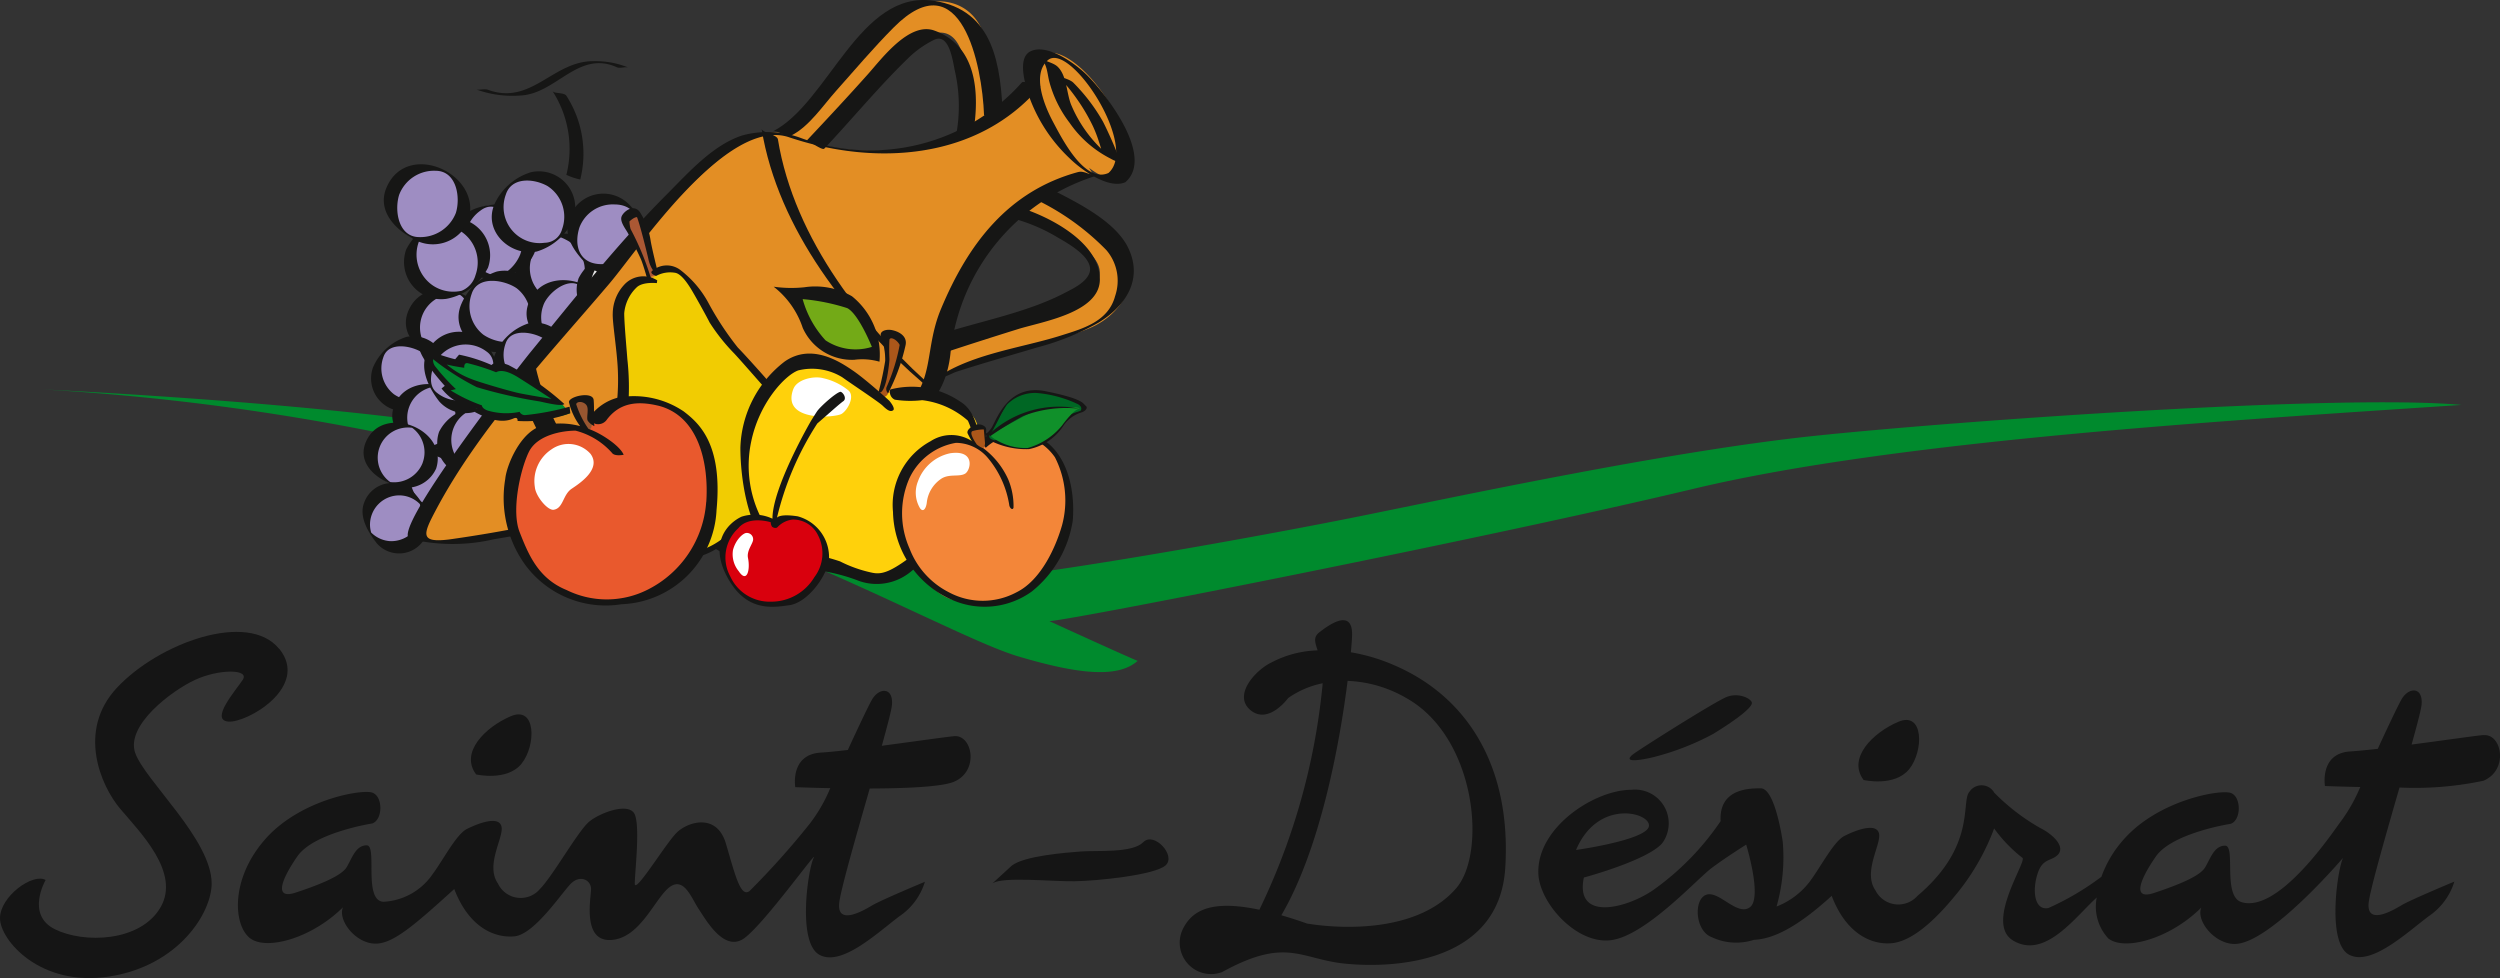 <?xml version="1.0" encoding="UTF-8"?>
<svg xmlns="http://www.w3.org/2000/svg" xmlns:xlink="http://www.w3.org/1999/xlink" width="173.536" height="67.893" viewBox="0 0 173.536 67.893">
  <rect x="0" y="0" width="173.536" height="67.893" fill="#333333" stroke="none"/>
  <defs>
    <clipPath id="clip-path">
      <rect id="Rectangle_117" data-name="Rectangle 117" width="173.536" height="67.893" fill="none"></rect>
    </clipPath>
  </defs>
  <g id="Groupe_651" data-name="Groupe 651" transform="translate(6 6)">
    <g id="Groupe_650" data-name="Groupe 650" transform="translate(-6 -6)" clip-path="url(#clip-path)">
      <path id="Tracé_174" data-name="Tracé 174" d="M5.892,53.04s20.067.921,31.094,2.912A128.394,128.394,0,0,1,68.994,66.369c4.9-.157,20.982-3.065,27.87-4.446s21.752-4.594,32.014-5.666,36.45-2.909,44.874-2.145c-16.08,1.074-39.206,2.454-53.3,5.822s-42.729,9.034-44.719,9.189c0,0,5.356,2.451,6.125,2.756-1.377,1.223-4.137.921-8.271-.306S58.561,64.095,46.174,60.4A166.63,166.63,0,0,0,5.892,53.04" transform="translate(-2.889 -26.005)" fill="#008a2d"></path>
      <path id="Tracé_175" data-name="Tracé 175" d="M129.031,63.517s-.456-.844-.264-1.041.844-.45.877-.127a7.462,7.462,0,0,1-.032,1.037Z" transform="translate(-63.11 -30.493)" fill="#b16655"></path>
      <path id="Tracé_176" data-name="Tracé 176" d="M77.166,18.538A7.4,7.4,0,0,0,76.2,12.72c-.163-.241-.829-.125-.964-.327a7.387,7.387,0,0,1,.966,5.82,4.625,4.625,0,0,0,.964.325" transform="translate(-36.888 -6.076)" fill="#161615"></path>
      <path id="Tracé_177" data-name="Tracé 177" d="M75.439,8.784A6.074,6.074,0,0,0,73,8.33c-2.821-.028-4.325,3.1-7.344,1.983-.231-.083-.65.039-.807-.019a7.373,7.373,0,0,0,3.077.42c2.489-.125,4-3.169,6.683-1.963.24.109.614-.066.835.033" transform="translate(-31.793 -4.084)" fill="#161615"></path>
      <path id="Tracé_178" data-name="Tracé 178" d="M60.78,42.831a2.331,2.331,0,1,1-1.373-3,2.331,2.331,0,0,1,1.373,3" transform="translate(-27.586 -19.457)" fill="#9e8dc2"></path>
      <path id="Tracé_179" data-name="Tracé 179" d="M59.817,42.52a2.38,2.38,0,0,1-2.518,1.49c-.317-.03-.764-.8-.916-1.18a2.328,2.328,0,0,1,2.534-3.068c.324.036.765.8.923,1.183a2.341,2.341,0,0,1-.023,1.575,4.548,4.548,0,0,0,.95.361c.96-3.047-4.052-4.929-5.315-1.987-.645,1.5.553,2.712,1.836,3.2,1.387.527,2.838.277,3.478-1.216a4.333,4.333,0,0,0-.95-.361" transform="translate(-27.099 -19.328)" fill="#161615"></path>
      <path id="Tracé_180" data-name="Tracé 180" d="M55.591,49.513a2.253,2.253,0,1,1-1.328-2.9,2.254,2.254,0,0,1,1.328,2.9" transform="translate(-25.116 -22.786)" fill="#9e8dc2"></path>
      <path id="Tracé_181" data-name="Tracé 181" d="M54.85,49.543c-.466,1.082-1.967.834-2.764.283a2.275,2.275,0,0,1-.737-2.57c.361-1.141,2.045-.787,2.768-.28a2.263,2.263,0,0,1,.732,2.567c.084-.265.628-.416.721-.717a2.281,2.281,0,0,0-2.642-2.976,3.793,3.793,0,0,0-2.3,2.121,2.272,2.272,0,0,0,2.641,2.975,3.815,3.815,0,0,0,2.3-2.12c-.113.275-.593.421-.721.717" transform="translate(-24.739 -22.458)" fill="#161615"></path>
      <path id="Tracé_182" data-name="Tracé 182" d="M89.306,34.475a2.349,2.349,0,1,1-1.381-3.024,2.342,2.342,0,0,1,1.381,3.024" transform="translate(-41.556 -15.349)" fill="#e8e8e8"></path>
      <path id="Tracé_183" data-name="Tracé 183" d="M88.471,34.5a2.923,2.923,0,0,1-.484.777c.115-.13-.534.125-.567.134a2.349,2.349,0,0,1-2.531-3.145c.356-1.131,1.607-1.147,2.627-.576a2.375,2.375,0,0,1,.955,2.811c.073-.235.732-.321.818-.6a2.375,2.375,0,0,0-2.752-3.1,3.911,3.911,0,0,0-2.469,2.06C83.3,34.65,85.108,36.3,86.82,35.97a3.9,3.9,0,0,0,2.47-2.067c-.1.249-.7.32-.818.6" transform="translate(-41.129 -15.079)" fill="#161615"></path>
      <path id="Tracé_184" data-name="Tracé 184" d="M75.851,35.21a2.408,2.408,0,1,1-1.423-3.1,2.41,2.41,0,0,1,1.423,3.1" transform="translate(-34.901 -15.671)" fill="#9e8dc2"></path>
      <path id="Tracé_185" data-name="Tracé 185" d="M74.847,35.207a2.74,2.74,0,0,1-.852,1.12c-.573.451-1.042.274-1.678-.083a2.4,2.4,0,0,1-.127-4c.573-.454,1.039-.276,1.678.08a2.429,2.429,0,0,1,.98,2.881c.035-.113.95.01,1.006-.167A2.443,2.443,0,0,0,73.415,31.8c-1.3.119-2.512.413-3.084,1.733a2.434,2.434,0,0,0,2.435,3.248c1.3-.12,2.515-.416,3.086-1.737-.061.136-.92-.031-1.006.167" transform="translate(-34.399 -15.584)" fill="#161615"></path>
      <path id="Tracé_186" data-name="Tracé 186" d="M67.186,31.309a2.485,2.485,0,1,1-1.46-3.2,2.481,2.481,0,0,1,1.46,3.2" transform="translate(-30.581 -13.706)" fill="#9e8dc2"></path>
      <path id="Tracé_187" data-name="Tracé 187" d="M66.181,31.3a2.791,2.791,0,0,1-.881,1.154c-.6.47-1.109.3-1.761-.066a2.485,2.485,0,0,1-.129-4.129c.6-.469,1.109-.3,1.763.066A2.509,2.509,0,0,1,66.181,31.3c.036-.107.951.022,1.006-.149A2.528,2.528,0,0,0,64.678,27.8c-1.337.088-2.578.435-3.152,1.772a2.511,2.511,0,0,0,2.506,3.353c1.339-.087,2.582-.433,3.155-1.768-.056.132-.923-.042-1.006.149" transform="translate(-30.076 -13.627)" fill="#161615"></path>
      <path id="Tracé_188" data-name="Tracé 188" d="M70.312,54.595a2.255,2.255,0,1,1-1.326-2.9,2.254,2.254,0,0,1,1.326,2.9" transform="translate(-32.332 -25.277)" fill="#e8e8e8"></path>
      <path id="Tracé_189" data-name="Tracé 189" d="M69.291,54.587a2.54,2.54,0,0,1-.8,1.047c-.587.465-1.125.245-1.682-.145a2.254,2.254,0,0,1,.067-3.614c.587-.461,1.126-.24,1.68.145a2.272,2.272,0,0,1,.734,2.566c.028-.091.959.065,1.011-.092,1.029-3.27-4.09-4.132-5.234-1.48a2.289,2.289,0,0,0,2.281,3.043A2.879,2.879,0,0,0,70.3,54.5c-.051.116-.935-.087-1.011.092" transform="translate(-31.817 -25.225)" fill="#161615"></path>
      <path id="Tracé_190" data-name="Tracé 190" d="M59.075,64.325a2.1,2.1,0,1,1-1.233-2.695,2.1,2.1,0,0,1,1.233,2.695" transform="translate(-26.971 -30.152)" fill="#9e8dc2"></path>
      <path id="Tracé_191" data-name="Tracé 191" d="M58.171,64.315c-.206.484-.415.854-.967.906a2.1,2.1,0,0,1-2.059-2.826,1.135,1.135,0,0,1,.969-.906,2.1,2.1,0,0,1,2.057,2.826c.063-.2.826-.211.907-.458a2.121,2.121,0,0,0-2.28-2.808,3.519,3.519,0,0,0-2.559,1.8A2.114,2.114,0,0,0,56.52,65.66a3.506,3.506,0,0,0,2.558-1.8c-.092.213-.794.2-.907.458" transform="translate(-26.521 -29.914)" fill="#161615"></path>
      <path id="Tracé_192" data-name="Tracé 192" d="M58.7,55.4a2.175,2.175,0,1,1-1.275-2.8A2.171,2.171,0,0,1,58.7,55.4" transform="translate(-26.712 -25.721)" fill="#9e8dc2"></path>
      <path id="Tracé_193" data-name="Tracé 193" d="M57.683,55.233a2.458,2.458,0,0,1-.771,1.009,2.245,2.245,0,0,1-.557.288,2.141,2.141,0,0,1-.6.114c.183.05.152.032-.088-.06a2.172,2.172,0,0,1-.291-3.71,2.243,2.243,0,0,1,.551-.287,2.033,2.033,0,0,1,.6-.114c-.182-.05-.153-.029.092.062a2.185,2.185,0,0,1,1.06,2.7,4.96,4.96,0,0,0,1,.17c.942-2.99-3.94-4.329-5.081-1.685-.633,1.467.618,2.705,1.953,2.968,1.3.256,2.547.066,3.128-1.283-.02.035-.956-.278-1-.17" transform="translate(-26.199 -25.643)" fill="#161615"></path>
      <path id="Tracé_194" data-name="Tracé 194" d="M72.654,27.321a2.5,2.5,0,1,1-1.466-3.215,2.5,2.5,0,0,1,1.466,3.215" transform="translate(-33.25 -11.742)" fill="#9e8dc2"></path>
      <path id="Tracé_195" data-name="Tracé 195" d="M71.856,27.354a1.266,1.266,0,0,1-1.215.945,2.5,2.5,0,0,1-2.691-3.341c.388-1.229,1.914-1.14,2.889-.6a2.531,2.531,0,0,1,1.016,3c.075-.253.685-.366.775-.657A2.525,2.525,0,0,0,69.7,23.4a4.113,4.113,0,0,0-2.532,2.208c-.816,1.9,1.106,3.651,2.927,3.3a4.086,4.086,0,0,0,2.531-2.21c-.11.26-.65.363-.775.657" transform="translate(-32.84 -11.447)" fill="#161615"></path>
      <path id="Tracé_196" data-name="Tracé 196" d="M60.83,33.641a2.564,2.564,0,1,1-1.512-3.3,2.571,2.571,0,0,1,1.512,3.3" transform="translate(-27.389 -14.796)" fill="#9e8dc2"></path>
      <path id="Tracé_197" data-name="Tracé 197" d="M59.957,33.632a1.643,1.643,0,0,1-.952,1.076,2.562,2.562,0,0,1-1.944-.322,2.59,2.59,0,0,1-1.04-3.066c.429-1.367,1.8-1.361,2.891-.755a2.582,2.582,0,0,1,1.044,3.067c.071-.214.786-.26.87-.523a2.592,2.592,0,0,0-2.787-3.432,4.091,4.091,0,0,0-2.891,2.169,2.581,2.581,0,0,0,2.784,3.427,4.089,4.089,0,0,0,2.894-2.164c-.1.226-.753.254-.87.523" transform="translate(-26.952 -14.528)" fill="#161615"></path>
      <path id="Tracé_198" data-name="Tracé 198" d="M68.027,40.89A2.484,2.484,0,1,1,66.564,37.7a2.491,2.491,0,0,1,1.463,3.193" transform="translate(-30.993 -18.406)" fill="#9e8dc2"></path>
      <path id="Tracé_199" data-name="Tracé 199" d="M67.284,40.924c-.532,1.242-2.2,1.033-3.13.384a2.51,2.51,0,0,1-.8-2.833c.41-1.3,2.278-.969,3.126-.381a2.509,2.509,0,0,1,.808,2.83c.083-.265.626-.418.722-.716a2.512,2.512,0,0,0-2.912-3.277,4.037,4.037,0,0,0-2.465,2.261c-.812,1.885,1.1,3.63,2.912,3.281a4.05,4.05,0,0,0,2.465-2.265c-.117.271-.6.418-.722.716" transform="translate(-30.612 -18.082)" fill="#161615"></path>
      <path id="Tracé_200" data-name="Tracé 200" d="M77.252,41.515a2.329,2.329,0,1,1-1.368-3,2.324,2.324,0,0,1,1.368,3" transform="translate(-35.664 -18.813)" fill="#9e8dc2"></path>
      <path id="Tracé_201" data-name="Tracé 201" d="M76.265,41.263c-.325.75-1.514,1.971-2.464,1.447a2.359,2.359,0,0,1-.935-2.781c.249-.792,1.579-1.941,2.466-1.447a2.354,2.354,0,0,1,.933,2.781,4.6,4.6,0,0,0,.973.291c.973-3.088-4.092-4.816-5.343-1.916-.669,1.546.609,2.774,1.949,3.2,1.376.436,2.769.175,3.394-1.281a4.5,4.5,0,0,0-.973-.291" transform="translate(-35.16 -18.706)" fill="#161615"></path>
      <path id="Tracé_202" data-name="Tracé 202" d="M72.222,47.657a2.252,2.252,0,1,1-1.325-2.9,2.247,2.247,0,0,1,1.325,2.9" transform="translate(-33.27 -21.877)" fill="#9e8dc2"></path>
      <path id="Tracé_203" data-name="Tracé 203" d="M71.486,47.688c-.467,1.084-1.97.841-2.77.283a2.275,2.275,0,0,1-.733-2.566c.358-1.143,2.041-.79,2.767-.286a2.282,2.282,0,0,1,.737,2.569c.08-.263.626-.414.719-.713A2.28,2.28,0,0,0,69.565,44a3.823,3.823,0,0,0-2.3,2.119c-.742,1.709,1,3.29,2.641,2.974a3.8,3.8,0,0,0,2.3-2.115c-.115.272-.591.414-.719.713" transform="translate(-32.891 -21.549)" fill="#161615"></path>
      <path id="Tracé_204" data-name="Tracé 204" d="M64.854,58.737a2.252,2.252,0,1,1-1.326-2.9,2.253,2.253,0,0,1,1.326,2.9" transform="translate(-29.658 -27.308)" fill="#9e8dc2"></path>
      <path id="Tracé_205" data-name="Tracé 205" d="M63.853,58.749c-.512,1.186-1.211,1.523-2.316.909a2.253,2.253,0,0,1-.113-3.743c.388-.308.869-.219,1.511.139a2.27,2.27,0,0,1,.917,2.7c.041-.126.932-.026.99-.215A2.287,2.287,0,0,0,62.4,55.515a3.051,3.051,0,0,0-2.766,1.667A2.278,2.278,0,0,0,62.078,60.2a3.047,3.047,0,0,0,2.765-1.663c-.061.149-.9.009-.99.215" transform="translate(-29.153 -27.213)" fill="#161615"></path>
      <path id="Tracé_206" data-name="Tracé 206" d="M54.582,60.668a2.1,2.1,0,1,1-1.236-2.7,2.1,2.1,0,0,1,1.236,2.7" transform="translate(-24.768 -28.358)" fill="#9e8dc2"></path>
      <path id="Tracé_207" data-name="Tracé 207" d="M53.625,60.34a2.134,2.134,0,0,1-2.263,1.342c.038.025.074.048.114.071a2.016,2.016,0,0,1-.456-.387,2.089,2.089,0,0,1-.385-2.109A2.1,2.1,0,0,1,52.9,57.917c-.039-.023-.077-.05-.116-.073a2,2,0,0,1,.452.387,2.06,2.06,0,0,1,.4.7,2.084,2.084,0,0,1-.017,1.414,4.36,4.36,0,0,0,.945.38c.861-2.74-3.724-4.512-4.878-1.841-.6,1.389.544,2.442,1.7,2.906a2.259,2.259,0,0,0,3.18-1.065,4.411,4.411,0,0,0-.945-.38" transform="translate(-24.283 -28.221)" fill="#161615"></path>
      <path id="Tracé_208" data-name="Tracé 208" d="M53.816,69.341a2.026,2.026,0,1,1-1.2-2.605,2.032,2.032,0,0,1,1.2,2.605" transform="translate(-24.46 -32.658)" fill="#9e8dc2"></path>
      <path id="Tracé_209" data-name="Tracé 209" d="M53.308,68.481A2.09,2.09,0,0,1,51.3,69.8a2.045,2.045,0,0,1-1.406-.683c.039.06.075.121.109.179a2.091,2.091,0,0,1-.109-.557,2.035,2.035,0,0,1,2.135-2.114,2.014,2.014,0,0,1,1.4.681l-.109-.177a1.789,1.789,0,0,1,.111.555,2.066,2.066,0,0,1-.125.795c-.077.242.571.691.512.877a3.2,3.2,0,0,0-.868-2.905,2.051,2.051,0,0,0-3.44.615c-.435,1.007.26,2.133.869,2.9a2.049,2.049,0,0,0,3.438-.613c.09-.21-.58-.723-.512-.877" transform="translate(-24.209 -32.236)" fill="#161615"></path>
      <path id="Tracé_210" data-name="Tracé 210" d="M84.083,37.8a2.378,2.378,0,1,1-1.4-3.061,2.379,2.379,0,0,1,1.4,3.061" transform="translate(-38.966 -16.959)" fill="#e8e8e8"></path>
      <path id="Tracé_211" data-name="Tracé 211" d="M83.087,37.816a2.571,2.571,0,0,1-1.022,1.217c-.338.222-1.013-.018-1.485-.282a2.392,2.392,0,0,1-.967-2.844,2.35,2.35,0,0,1,1.021-1.22c.329-.214,1.008.016,1.487.282a2.406,2.406,0,0,1,.966,2.847c.042-.138.923-.054.983-.254a2.414,2.414,0,0,0-2.582-3.186,3.257,3.257,0,0,0-2.86,1.782,2.406,2.406,0,0,0,2.579,3.185,3.255,3.255,0,0,0,2.863-1.781c-.068.161-.887.039-.983.254" transform="translate(-38.462 -16.848)" fill="#161615"></path>
      <path id="Tracé_212" data-name="Tracé 212" d="M62.887,49.261a2.394,2.394,0,1,1-1.412-3.082,2.39,2.39,0,0,1,1.412,3.082" transform="translate(-28.559 -22.567)" fill="#9e8dc2"></path>
      <path id="Tracé_213" data-name="Tracé 213" d="M62.42,48.377a2.4,2.4,0,0,1-3.709,1.065c-.621-.434-.51-1.2-.311-1.832a2.4,2.4,0,0,1,3.71-1.064c.617.433.511,1.2.31,1.831-.077.249.534.7.469.9a3.623,3.623,0,0,0-.9-3.3,2.419,2.419,0,0,0-4.062.728c-.477,1.1.211,2.431.892,3.3a2.424,2.424,0,0,0,4.065-.729c.1-.221-.542-.733-.469-.9" transform="translate(-28.326 -22.136)" fill="#161615"></path>
      <path id="Tracé_214" data-name="Tracé 214" d="M82.718,30.4a2.461,2.461,0,1,1-1.449-3.164A2.462,2.462,0,0,1,82.718,30.4" transform="translate(-38.219 -13.275)" fill="#9e8dc2"></path>
      <path id="Tracé_215" data-name="Tracé 215" d="M82.054,29.653a2.54,2.54,0,0,1-2.442,1.6c-1.5-.008-1.914-1.265-1.508-2.544a2.476,2.476,0,0,1,2.438-1.6c1.5.008,1.913,1.265,1.512,2.546-.061.2.7.633.661.771.436-1.38-.276-2.445-1.225-3.376a2.5,2.5,0,0,0-4.05.89c-.558,1.3.344,2.51,1.225,3.376a2.5,2.5,0,0,0,4.051-.89c.072-.166-.707-.666-.661-.771" transform="translate(-37.884 -12.918)" fill="#161615"></path>
      <path id="Tracé_216" data-name="Tracé 216" d="M58.154,26.2a2.564,2.564,0,1,1-1.509-3.3,2.563,2.563,0,0,1,1.509,3.3" transform="translate(-26.077 -11.151)" fill="#9e8dc2"></path>
      <path id="Tracé_217" data-name="Tracé 217" d="M57.267,25.757a2.643,2.643,0,0,1-2.541,1.668c-1.449-.006-1.736-1.847-1.392-2.935a2.588,2.588,0,0,1,2.54-1.668c1.449.01,1.736,1.848,1.394,2.935-.033.112.887.483.873.52,1.018-3.231-4.241-5.641-5.68-2.3-.652,1.51.461,2.793,1.692,3.475a2.672,2.672,0,0,0,3.988-1.171c.031-.073-.873-.513-.873-.52" transform="translate(-25.627 -10.967)" fill="#161615"></path>
      <path id="Tracé_218" data-name="Tracé 218" d="M106.012,17.471c-1.034-1.621-4.2-3.5-5.174-4.051a14.293,14.293,0,0,1,3.016-1.337l-.22-.35c.882.685,1.706.955,2.231.622.956-.611.527-3-.965-5.337s-3.468-3.734-4.423-3.128c-.522.334-.631,1.194-.38,2.284l-.19-.295a14.065,14.065,0,0,1-2.464,2.146c-.107-1.21-.5-4.794-1.508-6.378C94.711-.279,92-.284,90.048,1.488c-1.811,1.643-5.9,6.736-7.3,7.881-2.044-.426-4.313.465-10.5,7.583C63.923,26.535,56.461,36.159,57.252,37.4s12.661-1.45,24.865-4.937c9.057-2.59,10.834-4.264,11.311-6.291,1.743-.825,8-2.353,10.236-3.3,2.431-1.021,3.574-3.477,2.348-5.4M84.991,10.1c.725-.794,3.061-3.358,4.6-5.088,1.837-2.072,4.273-4.15,5.265-1.174a15.742,15.742,0,0,1,.71,5.445,5.766,5.766,0,0,1-.817.406c-1.5.579-6.619,1.4-9.757.411m15.286,11.7c-2.185.649-5.468,1.682-6.558,2.027.424-3.254,3.338-7.567,4.5-8.682A6.04,6.04,0,0,1,98.9,14.6a15.026,15.026,0,0,1,4.664,2.925c2.279,2.158-.633,3.487-3.285,4.276" transform="translate(-28.042 -0.088)" fill="#e38e24"></path>
      <path id="Tracé_219" data-name="Tracé 219" d="M111.066,12.279c1.977-2.1,3.828-4.355,5.9-6.355a6.994,6.994,0,0,1,1.705-1.195c1.107-.557,1.331,1.55,1.481,2.2a10.925,10.925,0,0,1,.115,4.171c-.026.155,1.143.123,1.131.182.48-2.812.3-6.148-2.692-7.213-1.73-.614-3.633,1.944-4.58,3.008-1.4,1.571-2.838,3.111-4.279,4.644.064-.066,1.086.692,1.217.554" transform="translate(-53.858 -1.951)" fill="#161615"></path>
      <path id="Tracé_220" data-name="Tracé 220" d="M121.212,8.248c-.135-3.73-.62-7.55-4.786-8.192-5.176-.8-7.327,7.112-11.2,9.071.28-.14.978.44,1.313.269,1.216-.612,2.19-2.077,3.077-3.07,1.324-1.487,2.612-3.011,4.017-4.425,4.678-4.7,6.144,2.651,6.267,6.077.008.154,1.3.215,1.307.271" transform="translate(-51.594 0)" fill="#161615"></path>
      <path id="Tracé_221" data-name="Tracé 221" d="M102.094,17.407c-4.9,1.32-7.676,5.024-9.548,9.507-1.307,3.116-.209,5.524-3.417,7.574-5.636,3.6-13.59,4.7-19.974,6.282a94.165,94.165,0,0,1-10.741,2.147c-2.09.264-1.8-.391-.953-2C60.5,35.16,65.381,30.049,69.556,25.123,71.6,22.7,77.694,13.55,81.994,15c5.988,2.013,13.13,1.593,17.468-3.562-.112.137-1.147-.432-1.312-.232a14.059,14.059,0,0,1-15.262,3.872,6.682,6.682,0,0,0-4.113-.21c-2.058.65-3.791,2.623-5.257,4.091-3.413,3.414-6.445,7.268-9.5,11-.628.769-9.789,12.453-8.334,12.923a12.652,12.652,0,0,0,5.834.021,147.593,147.593,0,0,0,24.446-6.228c3.8-1.272,6.872-2.6,7.251-6.8a14.506,14.506,0,0,1,10.2-12.231c-.364.1-.911-.34-1.318-.233" transform="translate(-27.226 -5.473)" fill="#161615"></path>
      <path id="Tracé_222" data-name="Tracé 222" d="M128.284,38.211c1.65-.543,3.313-1.075,4.971-1.592,1.678-.523,5.722-1.143,5.686-3.482-.037-2.662-3.811-4.491-5.853-5.045.256.066-.155.851.167.941a12.046,12.046,0,0,1,2.774,1.233c.77.44,2.493,1.417,2.2,2.416-.21.7-1.2,1.148-1.779,1.451-2.663,1.376-5.928,1.954-8.778,2.894.02-.006.5,1.223.616,1.184" transform="translate(-62.595 -13.773)" fill="#161615"></path>
      <path id="Tracé_223" data-name="Tracé 223" d="M133.887,26.409a17.273,17.273,0,0,1,5.008,3.568,3.269,3.269,0,0,1,.61,3.183c-.469,1.784-2.258,2.273-3.777,2.751-2.879.911-6.648,1.312-9.074,3.286.223-.185.814-.375,1.123-.627-.6.485.552-.1.621-.117.507-.173,1.023-.328,1.539-.487,1.369-.419,2.749-.81,4.122-1.224A17.873,17.873,0,0,0,138.372,35c1.918-1.179,3.121-3.074,1.99-5.277-.937-1.808-3.573-3.092-5.315-3.98-.253-.129-.987.753-1.16.665" transform="translate(-62.098 -12.616)" fill="#161615"></path>
      <path id="Tracé_224" data-name="Tracé 224" d="M145.252,15.306c-1.662.754-3.245-2.42-3.859-3.567-.568-1.066-1.489-3.263-.352-4.259,1.521-1.328,6.345,5.966,4.211,7.826.087-.069,1.026.768,1.179.637,2.044-1.792-1.386-6.162-2.691-7.451-.792-.777-2.712-2.178-3.874-1.643-1.03.464-.329,2.517-.1,3.212a11.01,11.01,0,0,0,2.795,4.233c.792.779,2.707,2.177,3.872,1.649-.205.093-.9-.764-1.179-.637" transform="translate(-68.308 -3.299)" fill="#161615"></path>
      <path id="Tracé_225" data-name="Tracé 225" d="M142.826,9.054a14.234,14.234,0,0,1,1.439,1.751,13.088,13.088,0,0,1,1.082,1.853,9.187,9.187,0,0,1,.41,1.066c.273.8.057.512.84,1.085a9.179,9.179,0,0,1-2.75-3.61c-.355-.818-.3-2.1-.99-2.716-.3-.261-.948-.385-1.158-.569.465.41.465,1.047.607,1.614a8.167,8.167,0,0,0,1.414,2.878,7.664,7.664,0,0,0,2.777,2.45c.174.088.433.261.636.215s-.99-2.574-1.12-2.787a12.641,12.641,0,0,0-2.03-2.659c-.277-.277-.966-.38-1.158-.572" transform="translate(-69.474 -3.881)" fill="#161615"></path>
      <path id="Tracé_226" data-name="Tracé 226" d="M103.721,17.565c1.134,6.969,6.085,13.244,11.273,17.7.3.261.875.487,1.1.675-5.167-4.436-10.108-10.7-11.243-17.66-.054-.325-1.086-.464-1.126-.717" transform="translate(-50.854 -8.612)" fill="#161615"></path>
      <path id="Tracé_227" data-name="Tracé 227" d="M70.541,50.509c.684,3.851,3.269,7.351,6.228,9.775.189.158,1.1-.624,1.226-.524a17.2,17.2,0,0,1-6.227-9.776c.013.05-1.252.378-1.227.524" transform="translate(-34.585 -24.507)" fill="#161615"></path>
      <path id="Tracé_228" data-name="Tracé 228" d="M86.7,33.688s-.145-.71-.321-1.342-1.09-2.016-1.2-2.357a.835.835,0,0,1,.23-.923c.231-.111.862-.056.917.462s.792,3.524.792,3.524l.167.334s-.316-.137-.583.3" transform="translate(-41.738 -14.228)" fill="#ab5834"></path>
      <path id="Tracé_229" data-name="Tracé 229" d="M91.395,55.8a8.623,8.623,0,0,0-2.13.631c-.8.345-2.355.286-4.08-1.21a4.973,4.973,0,0,1-1.839-4.485,33.913,33.913,0,0,0,.522-5c-.06-1.438.114-4.712,0-5.521a2.938,2.938,0,0,1,.744-2.352,1.9,1.9,0,0,1,1.441-.517c.327-.226.676-.966,1.781-.633s1.439,1.551,1.724,2.069a32.258,32.258,0,0,0,2.471,3.738,44.405,44.405,0,0,1,4.132,4.832c1.168,1.721,1.727,3.911.4,5.807a4.47,4.47,0,0,1-3.279,2.238,16.144,16.144,0,0,0-1.894.4" transform="translate(-40.843 -17.956)" fill="#f1cc02"></path>
      <path id="Tracé_230" data-name="Tracé 230" d="M86.438,33.366s-.3-1.076-.466-1.461-.774-1.6-.94-1.88-.518-.742-.411-1.072.827-.939,1.27-.334a4.95,4.95,0,0,1,.747,1.959c.081.524.464,2.069.464,2.069l-.248.083a2.081,2.081,0,0,1-.357-.8c-.111-.5-.605-2.484-.8-2.953-.223,0-.524.3-.524.3a2.332,2.332,0,0,0,.078.524,18.788,18.788,0,0,1,1.354,3.227s.194.415-.168.331" transform="translate(-41.48 -13.905)" fill="#161615"></path>
      <path id="Tracé_231" data-name="Tracé 231" d="M90.527,55.118a18.586,18.586,0,0,0,2.511-.356A6.16,6.16,0,0,0,95.6,52.968a4.022,4.022,0,0,0,.776-3.64,10.551,10.551,0,0,0-2.208-3.92c-.8-.859-2.453-2.79-2.891-3.234a13.209,13.209,0,0,1-1.63-2.068c-.22-.442-1.047-1.932-1.321-2.373s-.691-1.023-1.078-1.08a2.032,2.032,0,0,0-1.323.223c-.191-.086-.5-.224-.191-.417a1.556,1.556,0,0,1,1.844-.027,7.139,7.139,0,0,1,1.989,2.32,20.694,20.694,0,0,0,2.038,3.093c.414.414,1.956,2.128,2.511,2.791s2.287,2.4,2.76,4.194.6,3.479-.86,4.772A6.536,6.536,0,0,1,92.512,55.4a4.3,4.3,0,0,0-.856.026s.138.2-.028.3a2.7,2.7,0,0,1-.359.193.307.307,0,0,1-.329.112,1.345,1.345,0,0,0-.5,0l-.355-.2a4.5,4.5,0,0,1-3.811.438,7.534,7.534,0,0,1-3-2.512,7.581,7.581,0,0,1-.882-3.367c.108-.662.413-2.454.609-3.308a15.537,15.537,0,0,0,.276-3.644c-.055-1.38-.383-3.311-.356-3.946a2.987,2.987,0,0,1,.8-2.013,1.8,1.8,0,0,1,2.289-.3l-.028.192s-.989-.112-1.406.3a2.817,2.817,0,0,0-.858,1.794c0,.661.161,2.426.219,3.2a17.544,17.544,0,0,1,.026,3.618c-.193.911-.445,2.756-.692,3.777a5.151,5.151,0,0,0,1.047,3.865c.882,1.1,1.954,2.238,3.5,2.239a5.221,5.221,0,0,0,2.708-1.047" transform="translate(-40.388 -17.718)" fill="#161615"></path>
      <path id="Tracé_232" data-name="Tracé 232" d="M111.287,52.286a22.841,22.841,0,0,0-4.085-2.808,3.618,3.618,0,0,0-3.729,1.08c-.778.883-2.377,4.106-2.124,6.338a7.914,7.914,0,0,0,2.281,5.22,4.183,4.183,0,0,0,2.679,1.1,32.088,32.088,0,0,1,3.662,1.026c.964.372,3.522-1.308,4.777-2.672s2.78-3.806,2.752-5.289.591-3.089-1.019-3.7a40.509,40.509,0,0,0-4.609-1.243l-.817.2Z" transform="translate(-49.678 -24.173)" fill="#ffd10b"></path>
      <path id="Tracé_233" data-name="Tracé 233" d="M119.771,49.768s.387-1.4.454-1.961-.3-2.106-.034-2.226.851-.115,1.04.176a1.945,1.945,0,0,1-.042,1.458c-.2.515-.822,2.4-.822,2.4a.369.369,0,0,1-.6.157" transform="translate(-58.723 -22.312)" fill="#ac571a"></path>
      <path id="Tracé_234" data-name="Tracé 234" d="M107.615,40.27s.71,1.226,1.029,1.939a3.54,3.54,0,0,0,2.638,1.961,6.615,6.615,0,0,0,2.252-.1,2.509,2.509,0,0,0-.6-1.922c-.767-.881-.7-1.445-1.8-1.643a31.153,31.153,0,0,0-3.52-.237" transform="translate(-52.763 -19.744)" fill="#73aa17"></path>
      <path id="Tracé_235" data-name="Tracé 235" d="M108.965,42.759a6.926,6.926,0,0,1-1.589-2.862,14.04,14.04,0,0,1,3.091.624c.8.4,1.714,2.691,1.714,2.691a3.764,3.764,0,0,1-3.216-.453M110.8,39.7a5.091,5.091,0,0,0-3.309-.625,8.724,8.724,0,0,1-2.129-.04,6.011,6.011,0,0,1,2.019,2.857,3.746,3.746,0,0,0,3.58,2.217,4.308,4.308,0,0,1,1.747.132A5.2,5.2,0,0,0,110.8,39.7" transform="translate(-51.66 -19.134)" fill="#161615"></path>
      <path id="Tracé_236" data-name="Tracé 236" d="M119.625,49.273a21.34,21.34,0,0,0,.472-2.206,4.612,4.612,0,0,0-.277-1.644c-.17-.384.256-.537.618-.506s1.256.32,1.066,1.094a13.475,13.475,0,0,1-1.209,3.308.408.408,0,0,1-.109-.413,12.854,12.854,0,0,0,.914-2.94c-.147-.322-.618-.61-.708-.378a12.84,12.84,0,0,0,0,1.38c-.032.519-.265,2.5-.771,2.3" transform="translate(-58.651 -22.021)" fill="#161615"></path>
      <path id="Tracé_237" data-name="Tracé 237" d="M111.155,51.414s-1.615-1.468-2.5-2.071-2.872-1.942-4.744-.644a7.836,7.836,0,0,0-3.081,5.99c.005,2.072.46,5.322,1.961,6.959a5.1,5.1,0,0,0,3.791,1.606,12.645,12.645,0,0,1,2.5.686,3.708,3.708,0,0,0,3.442-.543c1.182-.873,4.275-4.255,4.738-6.575s.1-4.578-1.152-5.324a5.963,5.963,0,0,0-4.875-.853.582.582,0,0,0,.316.707,7.1,7.1,0,0,0,1.9.034,5.834,5.834,0,0,1,3.172,1.423,5.186,5.186,0,0,1,.266,3.6,11.925,11.925,0,0,1-3.338,5.145c-2.313,1.878-2.924,1.96-3.656,1.791a8.992,8.992,0,0,1-2.15-.77,14.681,14.681,0,0,0-2.579-.614,3.916,3.916,0,0,1-2.778-2.171,8.058,8.058,0,0,1-.811-5.51c.553-2.708,2.348-4.625,3.266-4.96a4.023,4.023,0,0,1,3.06.476c.621.446,2.528,1.707,2.8,1.97s.513.463.722.329-.269-.683-.269-.683" transform="translate(-49.437 -23.608)" fill="#161615"></path>
      <path id="Tracé_238" data-name="Tracé 238" d="M107.922,52.2c.255-.672,1.434-.922,2.073-.744a4.249,4.249,0,0,1,1.772.869c.417.413-.058,1.32-.484,1.6s-4.245.588-3.362-1.728" transform="translate(-52.849 -25.203)" fill="#fff"></path>
      <path id="Tracé_239" data-name="Tracé 239" d="M101.855,70.815a1.459,1.459,0,0,0-1.654-.306c-1.034.416-2,1.326-1.934,1.956s.283,2.378,1.132,3.052a3.82,3.82,0,0,0,3.561.858,3.946,3.946,0,0,0,2.466-2.842,4.188,4.188,0,0,0-.581-2.322,2.154,2.154,0,0,0-2.016-.766,7.956,7.956,0,0,0-.975.37" transform="translate(-48.178 -34.507)" fill="#d9000d"></path>
      <path id="Tracé_240" data-name="Tracé 240" d="M101.63,62.725c.091.076.276.139.376.042a1.692,1.692,0,0,1,1.065-.534,1.917,1.917,0,0,1,1.761,1.1,2.727,2.727,0,0,1-.26,2.9,3.486,3.486,0,0,1-3.016,1.7,3,3,0,0,1-2.825-1.763,2.745,2.745,0,0,1,.559-3.333c.745-.909,2.258-.416,2.258-.416a.54.54,0,0,0,.083.3m.038-.545a2.926,2.926,0,0,0-2.152-.142c-.934.436-2.289,1.788-.987,4.2s3.114,2.116,4.32,1.941,2.518-1.881,2.734-3.1a2.938,2.938,0,0,0-2.166-3.066c-1.288-.2-1.442.1-1.442.1a20.9,20.9,0,0,1,2.8-6.546c.6-.512,1.544-1.367,1.8-1.543s.03-.564-.159-.649-1.429,1-1.668,1.365-.426.676-.426.676-2.666,4.594-2.659,6.762" transform="translate(-48.044 -26.168)" fill="#161615"></path>
      <path id="Tracé_241" data-name="Tracé 241" d="M100.177,75.228a1.846,1.846,0,0,1-.393-1.472c.2-.755.741-1.194.951-1.179a.438.438,0,0,1,.446.416c.032.295-.467.782-.356,1.325.171.832-.079,1.78-.647.91" transform="translate(-48.903 -35.584)" fill="#fff"></path>
      <path id="Tracé_242" data-name="Tracé 242" d="M74.759,56.574a5.148,5.148,0,0,1,1.346-1.482,4.376,4.376,0,0,1,4.7.188,6.293,6.293,0,0,1,2.506,5.2c-.064,1.626-.624,5.45-3.446,7.08s-4.952,1-6.829.379-3.824-3.891-3.949-5.392a11.915,11.915,0,0,1,1.25-5.264c.506-.564.825-1.237,4.425-.711" transform="translate(-33.866 -26.721)" fill="#e9592d"></path>
      <path id="Tracé_243" data-name="Tracé 243" d="M78.924,56.41s-1.063-1.376-.877-1.752.441-.694.821-.442.329,1.272.329,1.272.456.9-.273.922" transform="translate(-38.255 -26.537)" fill="#985630"></path>
      <path id="Tracé_244" data-name="Tracé 244" d="M68.041,52.353a5.374,5.374,0,0,1-1.8.316,3.473,3.473,0,0,1-1.693-.188,3.159,3.159,0,0,1-1.377.125,9.393,9.393,0,0,1-1.586-.572s-.542-.179-.984-.364A4.747,4.747,0,0,1,59.473,50.6a6.562,6.562,0,0,0-.566-.813,14.826,14.826,0,0,1-.876-1.505l1,.25,1.317.314.375-.25s1.5.439,2.069.687.436-.437,1.253.065,3.133,2.065,3.133,2.065Z" transform="translate(-28.452 -23.672)" fill="#00862f"></path>
      <path id="Tracé_245" data-name="Tracé 245" d="M63.935,52.422a8.918,8.918,0,0,0,3.658-.541l-.051-.452a17.975,17.975,0,0,1-3.068.585.4.4,0,0,1-.4-.225,4.524,4.524,0,0,1-2.213-.089c-.406-.139-.406-.361-.406-.361A11,11,0,0,1,59.287,50.3l.363-.09a13.607,13.607,0,0,1-1.4-1.534.716.716,0,0,1-.181-.54,17.756,17.756,0,0,0,3.025,1.938,32.775,32.775,0,0,0,4.377.994c.994.225,1.532.316,1.713.182A18.785,18.785,0,0,0,63.3,48.54c-.95-.361-1.172,0-1.172,0a10.727,10.727,0,0,0-2.258-.721l-.269.317c-.678-.137-2.486-.815-2.486-.815,0,.724,1.764,2.663,1.764,2.663l-.226.182a3.7,3.7,0,0,0,2.478,1.4l-.178.227c1.625.9,2.392.585,2.708.451s.271.182.271.182m-3.7-3.7s-.045-.357.228-.316a14.676,14.676,0,0,1,1.982.632c.226-.135.678-.18,1.539.359s2.3,1.488,2.3,1.488-1.622-.266-2.257-.4-2.8-.768-3.334-.992a5.756,5.756,0,0,1-1.674-.993,12.259,12.259,0,0,0,1.218.226" transform="translate(-28.005 -23.201)" fill="#161615"></path>
      <path id="Tracé_246" data-name="Tracé 246" d="M81.083,54.929a6.169,6.169,0,0,0-4.51-.949,3.51,3.51,0,0,0-1.692.988c0-.275,0-.561-.023-.807-.044-.633-1.716-.273-1.716.137a4.49,4.49,0,0,0,.776,1.668,5.3,5.3,0,0,0-2.58-.043c-1.534.357-2.525,2.753-2.616,3.7a7.946,7.946,0,0,0,1.308,5.865A6.941,6.941,0,0,0,76.8,68.329a6.862,6.862,0,0,0,6.587-6.54c.451-4.692-1.308-6.093-2.3-6.86m1.581,6.316a7.385,7.385,0,0,1-4.013,6.048,6.3,6.3,0,0,1-5.687.046c-1.988-.81-2.661-2.527-3.249-4.016s.044-4.331.634-5.552,2.387-1.49,3.246-1.49a5.051,5.051,0,0,1,2.527,1.538c.183.27.812.137.812.137s-.136-.5-1.355-1.265a6.145,6.145,0,0,0-1.091-.541,6.366,6.366,0,0,1-.849-1.714c.09-.228.543-.182.724.089s-.045.9.091,1.083a1.169,1.169,0,0,0,.448.359c-.005-.05-.007-.122-.012-.208a.313.313,0,0,0,.2.07.73.73,0,0,0,.677-.311c.854-1.129,2.029-1.355,3.656-.949,2.794.77,3.427,4.109,3.247,6.677" transform="translate(-33.649 -26.387)" fill="#161615"></path>
      <path id="Tracé_247" data-name="Tracé 247" d="M76.694,61.162a2.048,2.048,0,0,0-2.722-.318,2.638,2.638,0,0,0-1.15,2.619c.055.627.882,1.634,1.308,1.571.678-.107.626-1.051,1.255-1.464.551-.371,2.064-1.359,1.308-2.408" transform="translate(-35.695 -29.649)" fill="#fff"></path>
      <path id="Tracé_248" data-name="Tracé 248" d="M126.679,59.575a3.927,3.927,0,0,0-2.96.642c-.876.636-2.236,3.513-1.915,5.031s2.236,4.873,4.073,5.27,3.992.4,5.192-.638,2.879-4.075,2.879-5.751-.879-4.632-2.4-4.95-2.614-.383-2.956,0a3.1,3.1,0,0,1-.8.715Z" transform="translate(-59.696 -28.885)" fill="#f38639"></path>
      <path id="Tracé_249" data-name="Tracé 249" d="M127.027,59.195a2.628,2.628,0,0,0-2.817.03,5.028,5.028,0,0,0-2.616,4.915,6.813,6.813,0,0,0,4.024,6.069,5.6,5.6,0,0,0,5.609-.546,7.838,7.838,0,0,0,2.845-4.916c.2-2.5-.572-4.969-2.443-5.839-2.1-.977-2.873-.516-3.647.056l-.376.349a1.859,1.859,0,0,1,.429.371,3.445,3.445,0,0,1,2.182-.921,3.735,3.735,0,0,1,2.619,1.584,6.59,6.59,0,0,1,.492,4.716c-.4,1.407-1.412,3.795-3.166,4.656a4.965,4.965,0,0,1-4.682,0,5.676,5.676,0,0,1-2.739-3.045,6.039,6.039,0,0,1,0-4.889,4.364,4.364,0,0,1,3.222-2.442,2.928,2.928,0,0,1,2.155.976,6.7,6.7,0,0,1,1.554,3.393c.087.257.263.288.288.117a4.77,4.77,0,0,0-.371-1.956,5.544,5.544,0,0,0-2.562-2.675" transform="translate(-59.607 -28.603)" fill="#161615"></path>
      <path id="Tracé_250" data-name="Tracé 250" d="M132.191,59.187a7.433,7.433,0,0,1-.434-.774c-.057-.176.113-.377.459-.549s.834,0,.834.29-.083,1.062-.083,1.062l-.235-.116-.03-.661s-.431.171-.572.085l.2.663Z" transform="translate(-64.594 -28.336)" fill="#161615"></path>
      <path id="Tracé_251" data-name="Tracé 251" d="M127.1,61.7a3.037,3.037,0,0,0-2.22,1.944,2.107,2.107,0,0,0,.148,1.878c.212.28.4.038.46-.37a2.292,2.292,0,0,1,1.05-1.713c.544-.321,1.2-.09,1.606-.321s.739-1.692-1.044-1.419" transform="translate(-61.159 -30.234)" fill="#fff"></path>
      <path id="Tracé_252" data-name="Tracé 252" d="M134.451,56.593a5.457,5.457,0,0,0,2.768.631,3.736,3.736,0,0,0,2.409-1.655,2.311,2.311,0,0,1,1.242-.894c.216-.065.481-.3.281-.459s-.141-.479-2.8-1.014-3.422,2.107-3.758,2.578-.409.332-.409.332a1.357,1.357,0,0,0,.271.481m1.17-2.249a2.157,2.157,0,0,1,1.923-.877,5.065,5.065,0,0,1,3.112.969,7.361,7.361,0,0,0-1.277.964,4.85,4.85,0,0,1-1.273,1.221,3.918,3.918,0,0,1-2.147.156c-.458-.133-1.443-.554-1.443-.554.47-.373.659-1.477,1.106-1.879" transform="translate(-65.788 -26.049)" fill="#161615"></path>
      <path id="Tracé_253" data-name="Tracé 253" d="M141.07,54.744s.183-.247-.2-.456a8.256,8.256,0,0,0-2.859-.774,2.724,2.724,0,0,0-2.058.812c-.375.541-.945,1.795-1.17,2.084s.318.387.318.387Z" transform="translate(-66.056 -26.236)" fill="#006724"></path>
      <path id="Tracé_254" data-name="Tracé 254" d="M134.961,57.524a3.932,3.932,0,0,0,2.488.757,4.721,4.721,0,0,0,2.372-1.551c.241-.334.84-1.083,1.156-1.161s-.412-.159-.936-.113a9.151,9.151,0,0,0-2.252.312c-.511.237-2.954,1.588-2.954,1.588Z" transform="translate(-66.109 -27.184)" fill="#10902a"></path>
      <path id="Tracé_255" data-name="Tracé 255" d="M141.04,55.522a7.124,7.124,0,0,0-6.29,1.74l.054.16a23.049,23.049,0,0,1,2.282-1.4,8.247,8.247,0,0,1,3.953-.5" transform="translate(-66.067 -27.144)" fill="#161615"></path>
      <path id="Tracé_256" data-name="Tracé 256" d="M19.374,87.229c-2.151-2.653-8.365-.41-11.274,2.72-2.743,2.955-1.132,6.759.257,8.4s4.179,4.419,2.787,6.824S5.828,107.7,3.8,106.69s-.633-3.413-.633-3.413C2.282,102.768,0,104.417,0,105.93s2.786,4.8,7.6,4.044,7.085-4.42,7.092-6.445c.01-3.07-4.684-7.2-5.316-9.1s2.533-4.293,4.174-5.049,3.8-.759,3.3,0-2.283,2.775-1.012,2.9,5.694-2.4,3.545-5.057" transform="translate(0 -42.192)" fill="#151515"></path>
      <path id="Tracé_257" data-name="Tracé 257" d="M67.647,100.7c1.014-1.264,1.018-4.044-.755-3.286s-3.547,2.525-2.4,4.04c0,0,2.148.5,3.16-.754" transform="translate(-31.44 -47.697)" fill="#151515"></path>
      <path id="Tracé_258" data-name="Tracé 258" d="M82.091,97.231c-.71.072-2.872.382-5,.664.388-1.4.668-2.464.7-2.809.13-1.265-.886-1.265-1.391-.38-.259.451-1,2.032-1.671,3.482-.746.085-1.4.153-1.875.18-2.152.132-1.772,2.4-1.772,2.4s1.015.042,2.431.07c-.015.036-.025.058-.025.058a11.01,11.01,0,0,1-1.391,2.4,55.833,55.833,0,0,1-4.179,4.674c-.633.507-1.013-1.135-1.649-3.285s-2.652-1.514-3.418-.758-2.908,4.3-2.908,3.538.379-3.917,0-4.8-2.406-.13-3.167.5-2.531,3.787-3.418,4.673a1.744,1.744,0,0,1-2.912-.379c-.885-1.263.379-3.157.253-3.917s-1.393-.377-2.406.127c-.748.376-1.651,2.159-2.4,3.161a4.4,4.4,0,0,1-3.418,1.895c-1.392-.125-.379-3.919-1.14-3.919s-1.015.884-1.39,1.515-2.029,1.268-3.543,1.767-1.016-.88.124-2.523,5.187-2.275,5.187-2.275c.757-.252.763-1.9,0-2.146s-5.061.506-7.466,3.285-2.154,5.937-1.013,6.821,4.3,0,6.454-2.145c-.383.882.872,2.541,2.281,2.524,1.208-.01,2.66-1.263,5.443-3.79,1.015,2.655,2.786,3.412,4.174,3.285s3.294-3.035,3.927-3.664,1.393-.251,1.393.379-.63,3.665,1.4,3.537,3.037-2.906,4.047-3.664,1.521.758,2.028,1.516,1.771,3.034,3.167,2.022,5.188-6.318,4.807-5.56-1.14,5.813.381,6.7,4.052-1.516,5.57-2.654a4.455,4.455,0,0,0,1.776-2.4s-3.037,1.265-3.672,1.645-2.407,1.388-2.281-.127c.068-.843,1.151-4.6,2.123-7.992,2.441-.008,5-.109,5.851-.471,1.776-.758,1.267-3.289,0-3.162" transform="translate(-15.88 -46.128)" fill="#151515"></path>
      <path id="Tracé_259" data-name="Tracé 259" d="M256.617,101.457c1.017-1.262,1.017-4.042-.76-3.282s-3.544,2.527-2.406,4.039c0,0,2.154.5,3.166-.757" transform="translate(-124.089 -48.071)" fill="#151515"></path>
      <path id="Tracé_260" data-name="Tracé 260" d="M275.1,97.124c-.712.07-2.861.383-4.992.662.383-1.37.654-2.412.69-2.751.126-1.266-.886-1.266-1.393-.379-.255.44-.984,1.987-1.647,3.426-.753.086-1.417.15-1.9.182-2.151.123-1.765,2.4-1.765,2.4s1.019.042,2.453.07c-.032.069-.051.113-.051.113a11.276,11.276,0,0,1-1.393,2.4c-.8,1.12-4.333,6.226-6.8,5.477-1.334-.408-.376-3.919-1.139-3.919s-1.014.883-1.392,1.515-2.025,1.265-3.546,1.769-1.012-.881.127-2.528,5.193-2.272,5.193-2.272c.755-.252.756-1.9,0-2.148s-5.064.508-7.468,3.285a7.821,7.821,0,0,0-1.5,2.537,18.925,18.925,0,0,1-3.684,2.172c-1.007.191-1.133-1.316-.714-2.486.343-.95.909-.779,1.339-1.179.634-.593-.367-1.487-1.172-1.882a14.535,14.535,0,0,1-3.208-2.461,1.013,1.013,0,0,0-1.732-.05c-.591.692.494,3.747-3.6,7.214a1.776,1.776,0,0,1-2.912-.378c-.884-1.264.381-3.16.252-3.917s-1.392-.377-2.4.128c-.747.373-1.654,2.158-2.405,3.159a5.286,5.286,0,0,1-2.313,1.744,12.557,12.557,0,0,0,.427-4.509c-.257-1.632-.77-3.694-1.526-3.694s-2.911,0-2.785,2.278a18.691,18.691,0,0,1-4.682,4.786c-1.9,1.3-5.448,2.172-4.811-.871,0,0,4.432-1.192,5.445-2.391a2.34,2.34,0,0,0-2.15-3.7c-2.535,0-6.523,2.581-6.457,5.76.04,2.066,2.653,5,5.059,4.677s5.951-4.242,6.962-5,2.408-1.631,2.408-1.631,1.139,3.7.257,4.348-2.157-1.195-3.039-.864-.763,2.5.374,2.932a3.981,3.981,0,0,0,2.944.193c1.343-.058,3-.865,5.4-3.052,1.013,2.659,2.787,3.416,4.176,3.285s2.958-1.565,4.294-3.183a16.05,16.05,0,0,0,2.806-4.78,10.028,10.028,0,0,0,1.971,2.045c.285.282-2.649,4.57-.634,5.747,2.214,1.3,4.326-1.693,5.785-3a3.245,3.245,0,0,0,.807,2.846c1.143.887,4.3,0,6.45-2.147-.376.885.877,2.5,2.286,2.526,2.418.053,7.555-5.979,7.555-5.979-.378.76-1.138,5.812.378,6.7s4.055-1.516,5.573-2.651a4.469,4.469,0,0,0,1.774-2.4s-3.039,1.264-3.671,1.644-2.4,1.388-2.281-.125c.07-.849,1.164-4.639,2.144-8.048a23.008,23.008,0,0,0,5.832-.472c1.775-.759,1.265-3.289,0-3.161m-57.937,6.339c-.211.948-5.054,1.629-5.054,1.629,1.527-3.626,5.264-2.582,5.054-1.629" transform="translate(-102.708 -46.103)" fill="#151515"></path>
      <path id="Tracé_261" data-name="Tracé 261" d="M223.633,98.967a18.157,18.157,0,0,0,4.1-1.6c1.844-1.133,2.641-1.829,2.685-2.122s-.894-.8-1.779-.431-6.191,3.726-6.51,4c-.886.751,1.5.156,1.5.156" transform="translate(-108.814 -46.422)" fill="#151515"></path>
      <path id="Tracé_262" data-name="Tracé 262" d="M175.571,87.6a12.888,12.888,0,0,0-3.033-.909c.043-.469.072-.835.08-1.068.121-2.2-1.839-.648-2.255-.328-.446.34-.326.686-.133,1.264a7.3,7.3,0,0,0-3.225.849c-1.075.514-2.684,2.262-1.434,3.3s2.618-.843,2.618-.843a6.318,6.318,0,0,1,2.389-1.023c-.007.133-.017.273-.037.42a45.932,45.932,0,0,1-4.355,15.3c-3.469-.737-4.711.125-5.316,1.35a2.177,2.177,0,0,0,2.735,2.975c4.468-2.458,5.418-.9,8.518-.584s10.715.13,11.133-6.661S180.81,89.865,175.571,87.6m4.285,15.461c-2.539,2.958-7.557,2.912-10.355,2.461-.643-.225-1.232-.418-1.789-.575,2.742-4.687,4.064-12.024,4.6-16.271a8.772,8.772,0,0,1,4.1,1.207c4.822,2.719,5.563,10.714,3.444,13.178" transform="translate(-78.768 -41.413)" fill="#151515"></path>
      <path id="Tracé_263" data-name="Tracé 263" d="M145.632,114.513c-.756.771-3.21.557-4.319.641s-3.945.307-4.808.986l-1.327,1.217c.778-.468,4.058-.111,5.682-.135s5.558-.431,6.322-1.1-.8-2.377-1.55-1.61" transform="translate(-66.276 -56.05)" fill="#151515"></path>
      <path id="Tracé_264" data-name="Tracé 264" d="M132.672,59.544s-.609-.836-.3-.946a2.787,2.787,0,0,1,.777-.112l.083.944s0,.335-.138.335-.418-.222-.418-.222" transform="translate(-64.858 -28.676)" fill="#ac571a"></path>
    </g>
  </g>
</svg>
